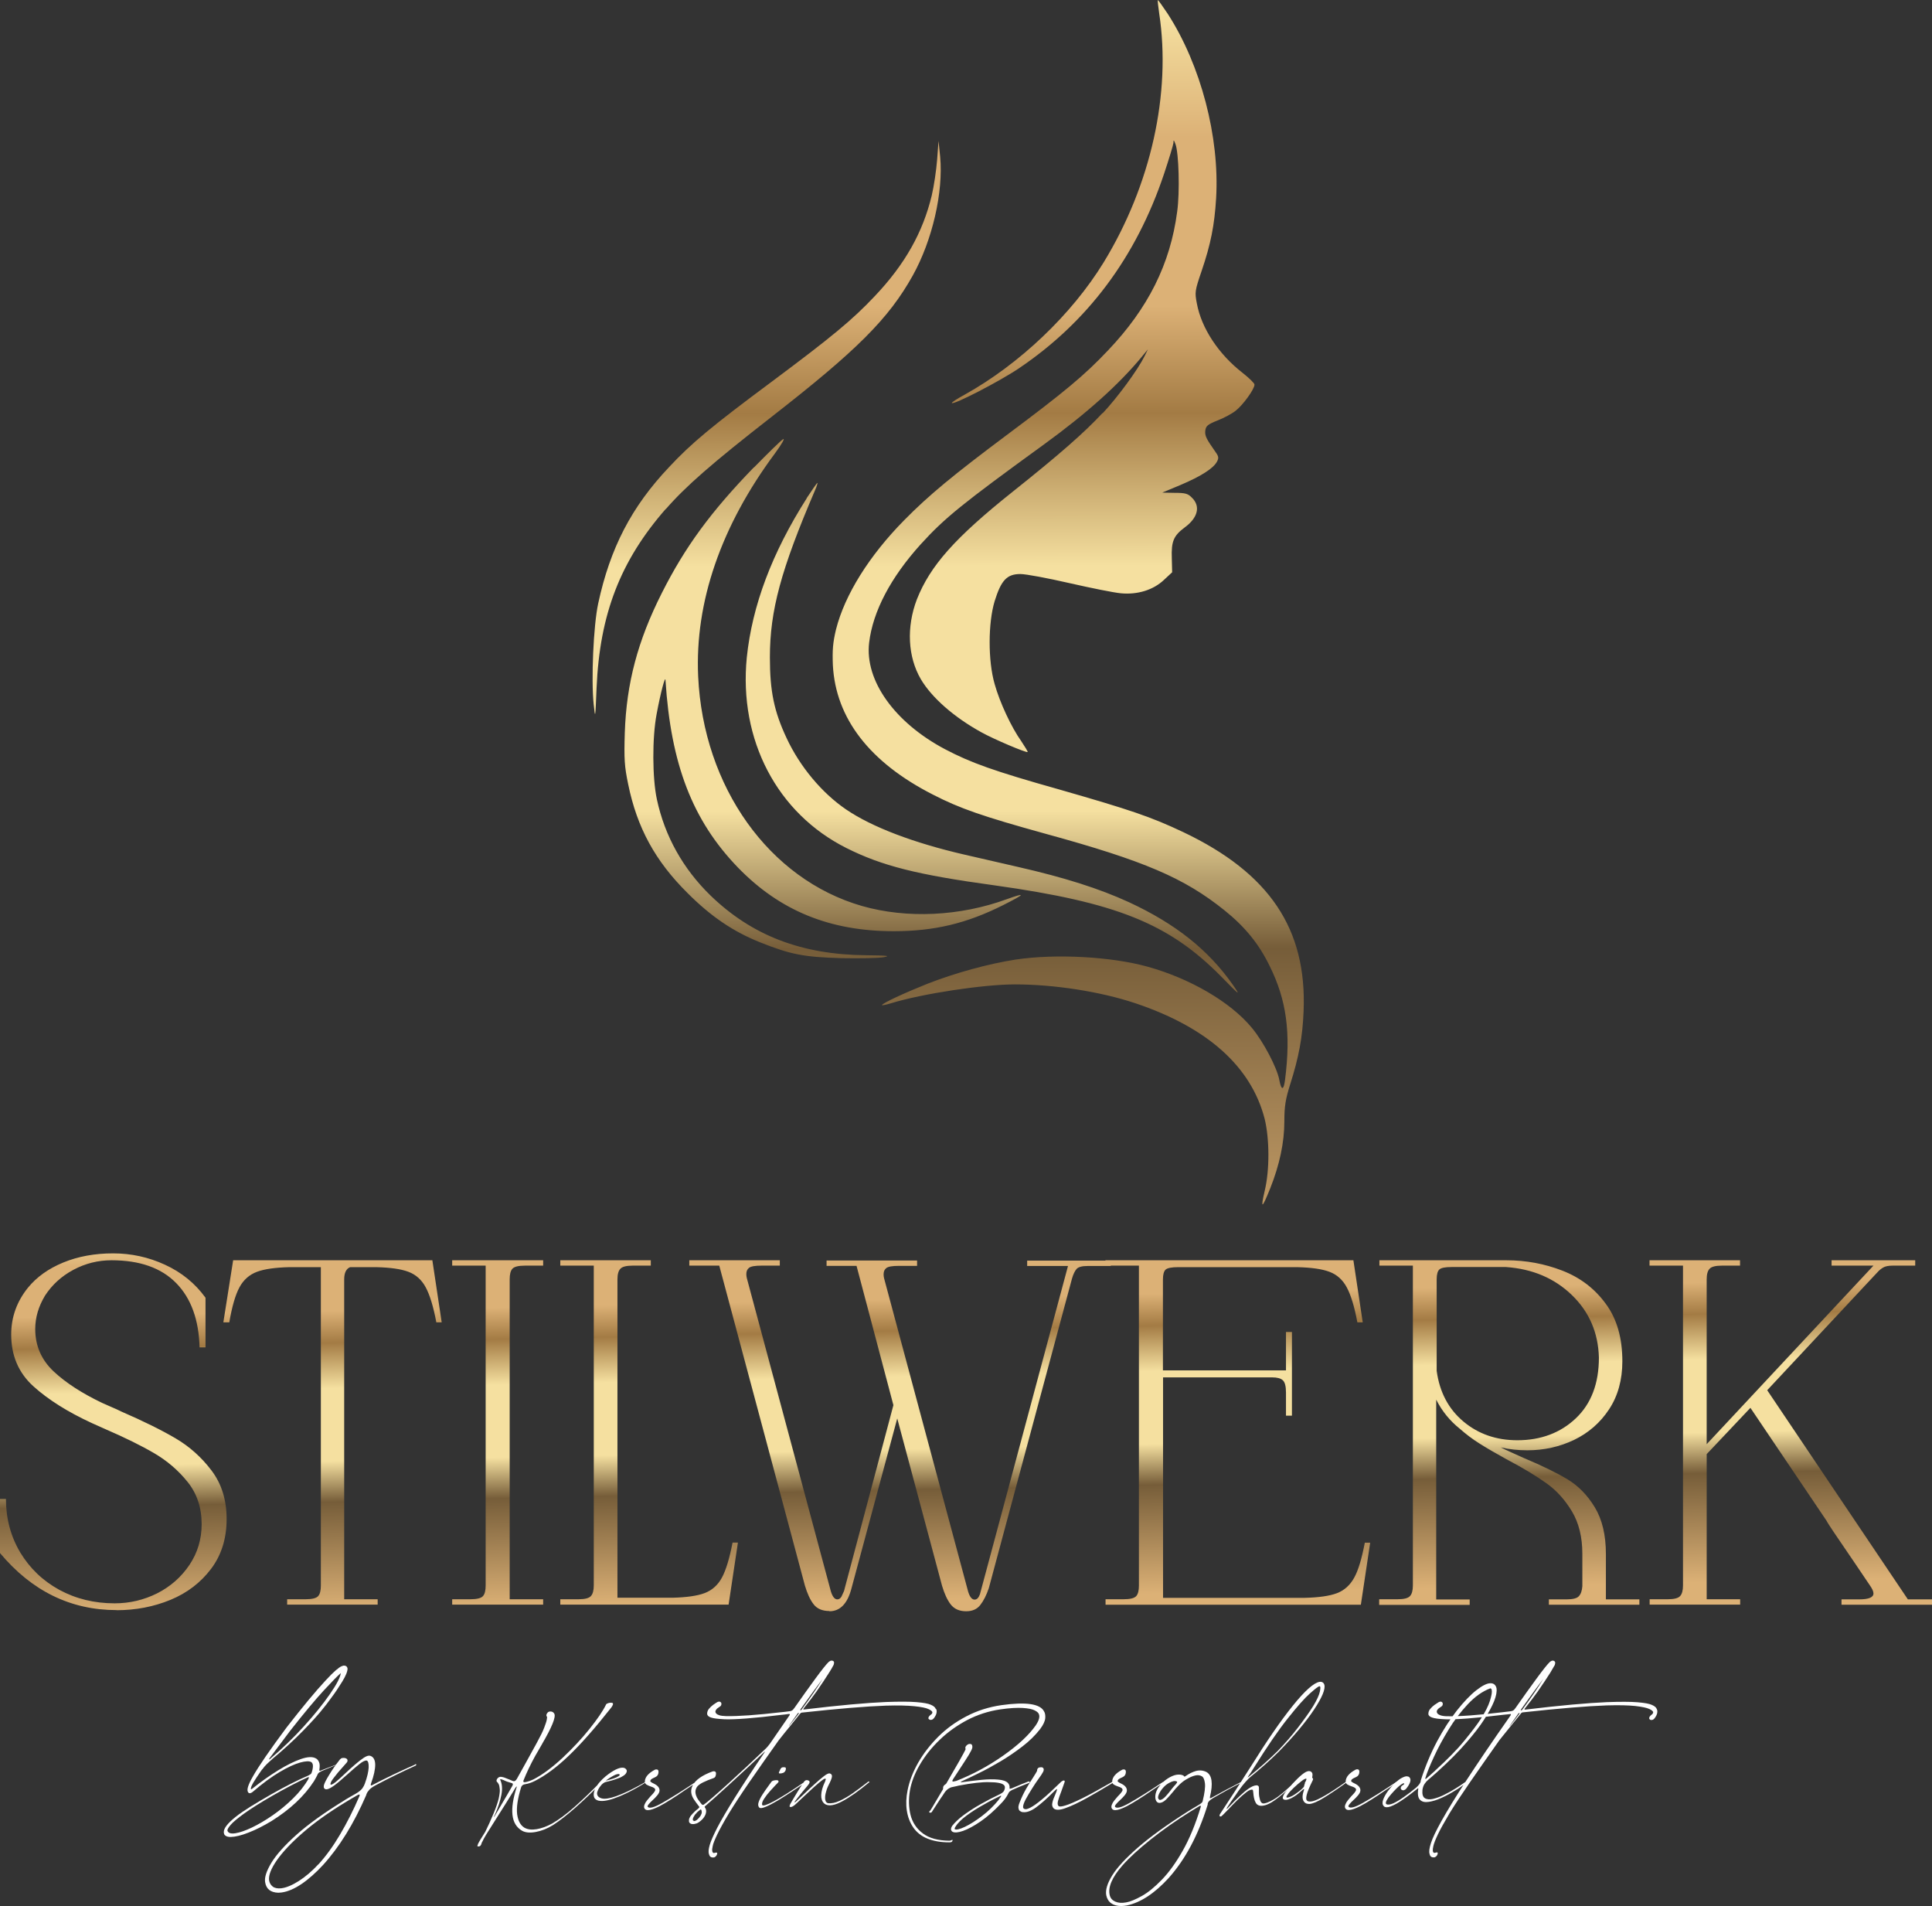 <?xml version="1.0" encoding="UTF-8"?>
<svg xmlns="http://www.w3.org/2000/svg" xmlns:xlink="http://www.w3.org/1999/xlink" id="Ebene_1" viewBox="0 0 165.65 163.42">
  <rect x="0" y="0" width="165.65" height="163.42" fill="#333333" stroke="none"/>
  <defs>
    <linearGradient id="Unbenannter_Verlauf" x1="1986.21" y1="-469.38" x2="1990.49" y2="-2343.59" gradientTransform="translate(-61.93 -51.22) scale(.07 -.07)" gradientUnits="userSpaceOnUse">
      <stop offset="0" stop-color="#f5e0a0"></stop>
      <stop offset=".15" stop-color="#f5e0a0"></stop>
      <stop offset=".23" stop-color="#dcb176"></stop>
      <stop offset=".34" stop-color="#dcb176"></stop>
      <stop offset=".41" stop-color="#a37b44"></stop>
      <stop offset=".51" stop-color="#f5e0a0"></stop>
      <stop offset=".67" stop-color="#f5e0a0"></stop>
      <stop offset=".76" stop-color="#765d39"></stop>
      <stop offset="1" stop-color="#dcb176"></stop>
    </linearGradient>
    <linearGradient id="Unbenannter_Verlauf_2" x1="2000.97" y1="-2133.07" x2="2012.57" y2="-2689.77" gradientTransform="translate(-61.93 -51.22) scale(.07 -.07)" gradientUnits="userSpaceOnUse">
      <stop offset="0" stop-color="#f5e0a0"></stop>
      <stop offset=".15" stop-color="#f5e0a0"></stop>
      <stop offset=".23" stop-color="#dcb176"></stop>
      <stop offset=".34" stop-color="#dcb176"></stop>
      <stop offset=".41" stop-color="#a37b44"></stop>
      <stop offset=".51" stop-color="#f5e0a0"></stop>
      <stop offset=".67" stop-color="#f5e0a0"></stop>
      <stop offset=".76" stop-color="#765d39"></stop>
      <stop offset="1" stop-color="#dcb176"></stop>
    </linearGradient>
  </defs>
  <g id="Layer_1">
    <path d="m94.53,35.41c-1.56,1.68-3.74,3.59-7.71,6.75-4.94,3.94-7.07,6.34-8.21,9.23-.9,2.36-.78,4.91.34,6.83.93,1.58,2.84,3.26,5.18,4.55,1.09.61,3.87,1.78,3.98,1.7.03-.03-.22-.44-.54-.92-.85-1.19-1.85-3.33-2.29-4.91-.58-2.01-.56-5.25,0-7.1.56-1.8,1.05-2.33,2.21-2.33.48,0,2.38.36,4.21.78,1.85.42,3.82.82,4.4.87,1.44.14,2.79-.29,3.69-1.14l.71-.66-.03-1.21c-.05-1.44.15-1.92,1.1-2.63,1.14-.83,1.38-1.82.63-2.55-.34-.36-.58-.42-1.48-.42l-1.07-.02,1.58-.66c1.72-.73,2.8-1.41,3.11-1.99.17-.31.15-.46-.12-.83-.8-1.14-.92-1.38-.88-1.82.05-.41.19-.54,1.04-.88.53-.2,1.26-.59,1.58-.85.61-.48,1.6-1.83,1.6-2.23,0-.12-.46-.56-1-.99-2.07-1.6-3.55-3.84-3.94-5.96-.19-.97-.17-1.1.41-2.8.78-2.29,1.1-3.91,1.24-6.22.31-5.25-1.31-11.42-4.15-15.82-.44-.66-.82-1.19-.85-1.17-.02.03.03.54.12,1.14,1.04,6.86-.71,14.71-4.76,21.34-2.74,4.47-7.22,8.73-11.93,11.35-.63.34-1.12.66-1.09.71.17.17,4.08-1.85,5.73-2.96,5.91-3.98,10.08-9.55,12.47-16.7.42-1.26.78-2.45.8-2.63,0-.29.03-.29.17.08.29.73.39,4.13.15,5.81-.59,4.49-2.5,8.29-5.93,11.89-2.02,2.14-3.75,3.57-8.61,7.2-4.71,3.52-6.76,5.22-8.85,7.34-3.02,3.06-5.11,6.41-5.86,9.38-.27,1.12-.32,1.77-.27,3.06.24,4.55,3.14,8.33,8.58,11.1,2.31,1.19,4.28,1.87,9.63,3.35,8.5,2.33,11.91,3.79,15.38,6.58,1.72,1.38,2.92,2.84,3.84,4.72,1.48,2.96,1.85,5.79,1.34,9.8-.12.93-.32.93-.49.02-.19-1.05-1.36-3.28-2.35-4.47-1.82-2.21-5.28-4.23-8.95-5.25-3.13-.87-7.9-1.12-11.3-.61-2.35.36-5.23,1.16-7.56,2.07-1.95.78-3.91,1.68-3.91,1.84,0,.03.36-.03.8-.17,2.68-.82,7.9-1.61,10.6-1.61,3.36,0,7.31.61,10.31,1.61,6.18,2.07,9.94,5.42,11.1,9.91.42,1.7.44,4.4,0,6.2-.37,1.6-.22,1.51.48-.24.8-2.01,1.21-3.93,1.21-5.74,0-1.29.1-1.89.49-3.14.75-2.35,1.07-4.06,1.16-6.3.29-7.05-2.92-11.84-10.33-15.36-2.77-1.31-4.52-1.9-10.62-3.65-5.61-1.58-7.56-2.28-9.79-3.45-4.33-2.29-6.9-5.9-6.51-9.14.32-2.68,1.85-5.59,4.43-8.44,2.06-2.26,3.53-3.45,10.6-8.58,3.64-2.65,6.35-5.08,8.31-7.44l.56-.68-.29.59c-.58,1.17-2.31,3.53-3.59,4.89h0Zm-25.35,7.29c-2.99,4.69-4.69,9.23-5.15,13.66-.7,7.07,2.6,13.37,8.56,16.35,3.02,1.51,6.01,2.28,12.68,3.19,10.43,1.46,14.92,3.26,19.39,7.77,1.68,1.72,1.73,1.75,1.04.75-2.11-3.01-4.93-5.23-8.89-7.07-2.55-1.17-5.49-2.11-9.57-3.04-1.04-.24-3.09-.71-4.57-1.05-4.33-1-7.92-2.36-10.13-3.87-2.07-1.41-3.96-3.67-5.1-6.12-1.07-2.28-1.43-4.01-1.43-6.92,0-4.01.95-7.51,3.87-14.32.15-.34.24-.63.2-.63s-.44.59-.92,1.31h0Zm-4.55-2.63c-3.69,3.81-5.9,6.83-7.88,10.76-2.07,4.09-3.04,7.75-3.18,11.98-.07,2.26-.03,2.89.29,4.42.76,3.72,2.31,6.58,5.11,9.35,1.99,1.99,3.89,3.28,6.19,4.2,2.62,1.05,3.79,1.27,6.97,1.36,1.58.03,3.23,0,3.65-.08.61-.12.31-.15-1.53-.17-5.52-.05-9.77-1.68-13.32-5.11-2.36-2.29-3.94-5.11-4.61-8.26-.39-1.8-.41-5.27-.02-7.31.34-1.84.75-3.36.76-2.89.46,7.2,2.31,12.01,6.2,16.04,3.6,3.72,7.9,5.47,13.36,5.47,3.48,0,6.25-.66,9.38-2.23,1.92-.97,2.02-1.12.31-.51-3.99,1.46-8.55,1.68-12.4.58-7.97-2.29-13.61-10.21-14.05-19.69-.29-6.35,1.95-12.88,6.59-19.12.56-.76.87-1.31.7-1.21-.17.08-1.29,1.19-2.51,2.43h0Zm-7.54,3.57c1.7-1.95,3.94-3.91,9.02-7.87,7.36-5.73,10.08-8.44,12.15-12.15,1.68-3.02,2.63-7.14,2.35-10.18l-.14-1.36-.12,1.61c-.07.88-.27,2.26-.46,3.06-.76,3.16-2.29,5.9-4.88,8.63-1.92,2.04-3.69,3.5-8.84,7.34-5.13,3.81-6.9,5.28-8.8,7.32-3.23,3.41-5.05,6.93-6.08,11.69-.41,1.89-.61,6.52-.39,8.63.14,1.31.14,1.29.25-1.39.27-6.32,2.04-10.89,5.93-15.34h0Z" fill="url(#Unbenannter_Verlauf)"></path>
    <path d="m10,138.03c-3.94,0-7.27-1.63-10-4.89v-4.64h.51c0,1.69.41,3.21,1.22,4.58.82,1.36,1.93,2.43,3.35,3.21,1.42.77,3,1.16,4.75,1.16,1.29,0,2.51-.29,3.65-.86,1.14-.58,2.06-1.39,2.76-2.43.7-1.04,1.05-2.21,1.05-3.5,0-1.41-.4-2.61-1.2-3.61-.8-1-1.76-1.82-2.87-2.47-1.11-.65-2.51-1.34-4.2-2.07l-1.14-.51c-2.08-.96-3.75-2.01-5.02-3.16-1.27-1.15-1.9-2.63-1.9-4.43,0-1.49.48-2.83,1.43-4.01.76-.93,1.77-1.65,3.04-2.17,1.27-.52,2.69-.78,4.26-.78s3.03.32,4.45.97c1.42.65,2.58,1.59,3.48,2.83v4.26h-.51c-.06-2.36-.72-4.2-2-5.51-1.28-1.31-3.13-1.96-5.55-1.96-1.15,0-2.24.27-3.27.82-1.03.55-1.83,1.29-2.43,2.21-.56.93-.84,1.88-.84,2.87,0,1.43.53,2.64,1.58,3.63,1.05.98,2.44,1.88,4.16,2.7.31.14.6.27.86.38s.51.22.74.34c1.94.84,3.51,1.62,4.7,2.32s2.22,1.62,3.08,2.76c.86,1.14,1.29,2.52,1.29,4.16s-.44,3.08-1.33,4.26c-.89,1.18-2.05,2.07-3.48,2.66-1.43.59-2.98.89-4.64.89h0Zm14.64-.93h1.56c.56,0,.92-.09,1.08-.27s.23-.49.23-.91v-27.29h-2.7c-1.21.03-2.14.16-2.78.4s-1.15.68-1.5,1.33c-.35.65-.64,1.65-.87,3h-.51l.84-5.32h17.08l.8,5.32h-.46c-.25-1.35-.56-2.35-.91-3-.35-.65-.84-1.09-1.48-1.33-.63-.24-1.55-.37-2.76-.4h-2.24c-.34.14-.51.49-.51,1.05v27.42h2.87v.46h-7.76v-.46h0Zm14.13,0h1.56c.56,0,.92-.09,1.08-.27s.23-.49.23-.91v-27.42h-2.87v-.46h7.8v.46h-1.56c-.56,0-.92.09-1.08.27s-.23.48-.23.91v27.42h2.87v.46h-7.8v-.46Zm9.28,0h1.56c.53,0,.89-.09,1.05-.27.17-.18.25-.49.25-.91v-27.42h-2.87v-.46h7.76v.46h-1.56c-.53,0-.89.09-1.05.27-.17.18-.25.48-.25.91v27.29h4.72c1.21-.03,2.13-.16,2.76-.4s1.13-.68,1.48-1.33c.35-.65.65-1.65.91-3h.46l-.8,5.32h-14.43v-.46h0Zm23.07,1.01c-.62,0-1.08-.2-1.37-.59-.3-.39-.54-.93-.74-1.6l-7.34-27.42h-2.57v-.46h7.76v.46h-1.56c-.56,0-.92.06-1.08.19s-.23.3-.23.53c0,.11.01.23.04.34l7.21,26.87c.14.45.32.68.55.68.2,0,.35-.15.46-.46.08-.14.14-.3.17-.46l4.18-15.73-3.16-11.94h-2.57v-.46h7.76v.46h-1.56c-.56,0-.92.06-1.08.19s-.23.3-.23.53c0,.11.01.23.04.34l7.21,26.87c.14.45.32.68.55.68.2,0,.35-.15.46-.46l7.55-28.14h-3.5v-.46h7.17v.46h-1.98c-.48,0-.79.08-.95.25-.15.17-.29.45-.4.84l-7.13,26.53c-.2.59-.44,1.07-.72,1.43-.28.37-.69.55-1.22.55-.59,0-1.03-.2-1.33-.59-.3-.39-.54-.93-.74-1.6l-3.84-14.34-3.92,14.55c-.34,1.32-.97,1.98-1.9,1.98h0Zm23.66-1.01h1.56c.56,0,.92-.09,1.08-.27s.23-.49.23-.91v-27.42h-2.87v-.46h21.26l.8,5.32h-.46c-.25-1.35-.56-2.35-.91-3-.35-.65-.84-1.09-1.48-1.33-.63-.24-1.55-.37-2.76-.4h-10.21c-.56,0-.92.07-1.08.21-.15.14-.23.42-.23.84v7.8h10.55v-3.29h.51v7.17h-.51v-1.98c0-.53-.09-.89-.27-1.05-.18-.17-.49-.25-.91-.25h-9.36v18.9h12.15c1.21-.03,2.13-.16,2.76-.4.63-.24,1.12-.68,1.48-1.33s.65-1.65.91-3h.46l-.8,5.32h-21.89v-.46h0Zm23.5,0h1.56c.53,0,.89-.09,1.05-.27.17-.18.25-.49.25-.91v-27.42h-2.87v-.46h10.88c1.69,0,3.29.3,4.81.89s2.76,1.53,3.71,2.83c.96,1.29,1.43,2.94,1.43,4.93,0,1.6-.38,2.98-1.14,4.13-.76,1.15-1.76,2.02-3,2.62-1.24.59-2.57.89-4.01.89-.79,0-1.55-.08-2.28-.25.45.23,1.13.53,2.02.93,1.55.65,2.78,1.25,3.71,1.81.93.56,1.71,1.36,2.34,2.4s.95,2.38.95,4.01v3.88h2.87v.46h-7.76v-.46h1.52c.53,0,.89-.09,1.05-.27.17-.18.27-.47.3-.86v-2.78c0-1.43-.3-2.64-.89-3.63-.59-.98-1.31-1.79-2.17-2.4-.86-.62-2-1.31-3.44-2.07-.93-.51-1.7-.96-2.32-1.35s-1.18-.82-1.69-1.27c-.84-.67-1.52-1.5-2.02-2.49v17.13h2.87v.46h-7.76v-.46h0Zm11.81-13.63c2.02,0,3.7-.63,5.02-1.88,1.32-1.25,1.98-2.99,1.98-5.21-.06-2.14-.83-3.92-2.32-5.36s-3.37-2.24-5.65-2.4h-4.68c-.53,0-.88.07-1.03.21-.15.14-.23.42-.23.84v7.85c.25,1.83,1.02,3.28,2.3,4.35,1.28,1.07,2.82,1.6,4.62,1.6h0Zm11.35,13.63h1.56c.53,0,.89-.09,1.05-.27.17-.18.25-.49.25-.91v-27.42h-2.87v-.46h7.76v.46h-1.56c-.53,0-.89.09-1.05.27-.17.18-.25.48-.25.91v14.13l14.3-15.31h-3.59v-.46h7.17v.46h-1.94c-.37,0-.64.06-.82.17-.18.11-.34.24-.46.38-.13.14-.23.25-.32.34l-9.15,9.79,12.06,17.93h2.07v.46h-7.76v-.46h1.52c.82,0,1.22-.17,1.22-.51,0-.17-.1-.39-.3-.68l-1.31-1.94c-1.6-2.33-2.4-3.53-2.4-3.59l.46.68-7-10.38-3.75,3.97v12.44h2.87v.46h-7.76v-.46h0Z" fill="url(#Unbenannter_Verlauf_2)"></path>
    <path d="m28.83,151.23h0s.04-.01.05,0c0,.01,0,.02,0,.04-.01.02-.03.03-.06.04h0c-.34.14-.75.31-1.22.51-.15.07-.25.13-.3.19-.05.06-.08.11-.09.15h0s0,0,0,.01h0s-.06.12-.12.23c-.06.11-.12.21-.17.3-.84,1.29-2.06,2.43-3.65,3.42-.68.41-1.33.74-1.95.98-.63.25-1.14.37-1.54.38h0c-.17,0-.3-.03-.38-.07-.09-.05-.15-.1-.17-.16-.03-.06-.04-.12-.04-.17-.02-.33.32-.77,1.01-1.32.35-.28.78-.57,1.29-.89.52-.32,1.11-.67,1.79-1.06,1.17-.66,2.22-1.2,3.16-1.6h0c.09-.05.16-.09.2-.12.04-.04.06-.07.07-.1.07-.19.11-.37.12-.55.01-.18-.04-.31-.14-.38-.17-.1-.49-.09-.96.04-.47.13-1.06.4-1.75.81-.7.41-1.47.98-2.32,1.71-.02.01-.05.03-.09.06-.05.03-.1.04-.15.05-.06,0-.1-.02-.14-.07-.07-.1-.08-.25-.02-.46s.19-.5.4-.87c.53-.94,1.51-2.36,2.92-4.25h0s0,0,0,0c1.37-1.76,2.48-3.1,3.34-4.02.36-.39.65-.68.86-.86.21-.18.38-.3.49-.35.11-.05.2-.07.26-.06.15.01.24.09.27.25,0,.25-.15.62-.45,1.11-.3.49-.62.97-.96,1.42-.33.45-.55.74-.65.85-.41.53-1,1.18-1.76,1.96-.76.78-1.65,1.6-2.67,2.45h0s0,0,0,.01c-.06.04-.14.12-.26.23-.12.11-.25.23-.37.37-.06.08-.12.16-.18.23,0,0-.02.02-.03.02-.35.5-.6.87-.75,1.13-.15.26-.22.43-.21.53,0,.01,0,.02.01.03,0,.01.02.01.04,0,.02,0,.04-.02.08-.05h0c.74-.59,1.47-1.11,2.2-1.56.73-.45,1.38-.77,1.95-.97.58-.2,1.01-.22,1.29-.06.11.05.2.16.27.31s.08.38.03.67h0c0,.05,0,.08.02.09.02,0,.04,0,.08-.01.01,0,.03-.01.04-.02,0,0,.01,0,.02-.01h0c.51-.2.95-.37,1.3-.5h0Zm-5.72-.5h0s-.01.02-.02.04c0,.01-.02.03-.02.04,0,.01,0,.02,0,.02s.01,0,.04-.01c.02,0,.05-.03.09-.07.98-.83,1.93-1.74,2.84-2.74.91-1,1.65-1.92,2.24-2.77.59-.85.9-1.45.94-1.81-.26.22-.75.72-1.47,1.5-.72.78-1.68,1.93-2.86,3.43-.72.95-1.31,1.74-1.78,2.37h0Zm3.35,1.71h0s.03-.07.03-.08-.02-.02-.04-.01c-.02,0-.05.01-.07.02-.92.42-1.93.95-3.03,1.58-1.06.61-1.86,1.12-2.43,1.53-.56.41-.95.73-1.15.97-.2.23-.29.4-.27.49.07.21.3.28.68.22.38-.06.85-.22,1.42-.49.56-.27,1.16-.62,1.78-1.05.62-.43,1.2-.91,1.75-1.45.55-.54,1-1.11,1.34-1.71h0Zm9.14-1.21h0s.05,0,.07.01c.02.02.03.04.02.06,0,.02-.03.05-.07.07h0c-1.16.53-2.29,1.08-3.38,1.66-.28.15-.47.28-.58.41-.11.12-.19.24-.23.35h0s-.02.06-.03.08c0,0,0,.01,0,.02,0,0,0,0,0,0,0,0,0,0,0,0h0c-1.07,2.47-2.31,4.46-3.7,5.99-.63.68-1.25,1.23-1.86,1.64-.61.41-1.18.65-1.71.72-.09.01-.18.02-.26.02-.67-.02-1.05-.32-1.14-.92-.06-.41.12-.95.54-1.65.42-.69,1.14-1.5,2.16-2.41,1.02-.91,2.4-1.9,4.13-2.96h0s.03-.02.04-.03c.04-.02.07-.04.1-.06.26-.15.52-.31.8-.46h0c.28-.16.46-.32.57-.46.1-.15.17-.28.21-.4,0,0,0,0,0,0,.21-.57.31-1.04.33-1.38.01-.35-.04-.55-.16-.6-.12-.03-.33.06-.62.29-.29.23-.62.51-.98.84-.27.24-.53.47-.79.69-.26.22-.49.39-.7.51-.21.12-.36.16-.47.12-.13-.06-.16-.18-.11-.37.06-.19.2-.46.41-.8.29-.49.62-.95.96-1.38.06-.06.12-.11.2-.12.07-.01.15-.01.22,0,.13.03.2.09.22.16.02.08,0,.16-.06.23-.09.11-.22.25-.37.42-.26.28-.5.57-.72.86-.23.29-.33.49-.3.6.06.05.21-.03.45-.22.23-.19.51-.44.82-.74.27-.25.54-.5.82-.74.28-.24.53-.44.76-.59.23-.15.41-.21.55-.17.28.09.42.34.43.75,0,.42-.11.95-.35,1.6h0c-.03.08-.04.13-.03.16,0,.03.02.03.05.03.03,0,.06-.02.1-.04,0,0,0,0,.02-.01h0c1.15-.6,2.37-1.18,3.66-1.75h0Zm-8.3,8.6h0c.64-.7,1.26-1.55,1.85-2.55.59-1,1.14-2.08,1.65-3.26.05-.11.05-.17.02-.18-.03,0-.1.01-.18.06-.37.21-.72.42-1.05.62h0c-1.43.87-2.63,1.73-3.62,2.59-.99.86-1.73,1.65-2.23,2.36-.5.72-.72,1.29-.67,1.71.03.22.13.4.3.54.17.14.42.19.73.16.44-.05.94-.26,1.51-.62s1.13-.84,1.7-1.45h0Z" fill="#fff"></path>
    <path d="m51.43,152.76h0s.04-.03.07-.02c.03,0,.04.02.05.05,0,.03,0,.06-.05.11-.74.76-1.47,1.45-2.19,2.09-.72.63-1.36,1.13-1.91,1.48-.49.3-.97.49-1.46.58-.49.09-.88.06-1.17-.1-.49-.28-.76-.74-.83-1.36-.07-.63.05-1.41.35-2.35h0c.02-.06.02-.09,0-.09,0,0-.03.02-.06.06h0c-.03.06-.07.11-.11.17-.02.03-.04.07-.06.11-.46.76-.9,1.45-1.3,2.08-.34.53-.7,1.1-1.07,1.7-.09.15-.16.28-.22.38-.04.08-.07.15-.11.23h-.01c-.04.08-.06.14-.07.17,0,0,0,.01,0,.01-.02.07-.05.13-.09.17-.04.04-.09.06-.16.06h0s0,0,0,0c-.02,0-.05,0-.07-.01-.02,0-.03-.02-.03-.04s.01-.05.04-.09c0,0,0-.02,0-.03,0-.02.02-.06.05-.11.03-.06.07-.14.15-.27.07-.12.18-.29.31-.5.04-.07.09-.14.13-.21.23-.46.47-.99.72-1.59.21-.51.35-.93.43-1.26.07-.33.11-.6.09-.79s-.04-.34-.09-.43c-.05-.1-.09-.16-.13-.18-.08-.08-.08-.17,0-.29.04-.05.08-.1.14-.13.05-.03.11-.04.17-.04.19.02.37.08.55.16.04.02.08.04.13.05.11.05.22.1.35.15.09.03.15.02.21-.02.05-.04.1-.1.14-.17.49-.88.98-1.75,1.44-2.6.09-.17.19-.33.28-.51.29-.53.5-.95.62-1.27.12-.32.2-.55.22-.69.03-.15.03-.23.02-.26-.04-.02-.06-.06-.05-.13,0-.07.04-.14.1-.21s.14-.1.25-.1c.15,0,.26.07.33.2.14.28-.21,1.15-1.06,2.6,0,.02-.01.03-.02.04h0c-.16.29-.35.6-.55.95-.43.78-.76,1.48-1.01,2.11-.02.05-.03.1-.01.12.01.02.03.04.06.04.03,0,.06,0,.09,0,.22-.04.46-.12.73-.25.8-.42,1.62-1.04,2.48-1.84.86-.81,1.63-1.63,2.31-2.48.68-.85,1.15-1.54,1.41-2.08.02-.05.07-.08.15-.11.08-.03.15-.05.23-.05.08,0,.14,0,.18.02.05.04.05.1.02.17-.03.07-.07.14-.12.21-1.39,1.76-2.6,3.14-3.64,4.13-1.04,1-2.02,1.72-2.93,2.18-.28.14-.55.23-.8.27h0c-.13.02-.22.06-.27.11-.05.05-.09.11-.1.16-.3.97-.41,1.74-.34,2.31.08.57.29.95.62,1.15.28.16.63.2,1.05.13.42-.07.87-.23,1.34-.49.55-.32,1.2-.79,1.92-1.43.72-.64,1.45-1.34,2.19-2.1h0Zm-7.5.34h0c.04-.08.05-.14.04-.17-.02-.04-.05-.06-.09-.07h0c-.29-.08-.52-.16-.69-.25-.1-.04-.18-.07-.23-.08-.05-.01-.08,0-.08.03.17.34.21.77.11,1.3-.1.52-.27,1.06-.51,1.6-.04.09-.08.18-.12.26h0s-.01.03,0,.04.01,0,.03-.03c.34-.57.7-1.18,1.07-1.82.1-.18.21-.37.33-.57.03-.05.06-.11.09-.16.02-.03.03-.05.05-.08h0Zm11.44-.35h0s0,.02,0,.03c0,.02-.02.03-.04.05h0c-.78.49-1.52.88-2.22,1.17-.7.29-1.24.42-1.62.39-.25-.01-.42-.1-.52-.25-.11-.22-.08-.5.08-.84.05-.09.1-.18.16-.26.05-.07.09-.13.14-.19.21-.24.38-.41.52-.52.01-.01.02-.02.03-.03,0,0,0,0,0,0,.1-.08.19-.15.27-.21.63-.46,1.09-.63,1.38-.52.07.03.12.08.16.14.04.06.04.14.01.22-.04.11-.12.2-.25.29-.13.09-.28.17-.46.23-.37.14-.72.24-1.05.31-.04,0-.1.03-.17.07-.07.04-.15.1-.23.19h0s-.01.02-.02.03c-.18.2-.3.42-.35.66h0c0,.17.06.29.19.37.12.08.27.12.45.12.34,0,.82-.13,1.42-.38.61-.25,1.3-.6,2.08-1.05.02-.01.04-.01.05,0h0Zm-3.36-.15h0s-.04.03-.05.04c0,.01,0,.02.04,0,.17-.04.36-.1.59-.17.16-.05.3-.11.41-.18.11-.06.15-.12.13-.17h0s0,0,0,0h0s-.07-.04-.13-.04h0s-.11.02-.17.04h0s-.02,0-.03.01h0c-.08.03-.17.08-.28.14-.16.09-.33.19-.5.32h0Zm7.64.25h0c-.3.2-.58.39-.85.57-.95.66-1.7,1.13-2.25,1.42-.45.23-.78.34-.99.34-.12,0-.21-.03-.27-.1-.08-.09-.09-.22-.03-.37h0c.05-.13.12-.25.22-.37.1-.12.19-.23.28-.33.05-.05.09-.09.14-.15l.03-.03h0c.07-.07.12-.14.17-.21.05-.06.07-.12.08-.16,0-.08-.03-.14-.11-.19-.08-.05-.17-.09-.28-.12-.13-.04-.25-.1-.36-.16-.1-.07-.15-.17-.14-.3.03-.35.3-.67.83-.96h0c.07-.04.14-.05.2-.04.06.01.11.05.13.11.02.07.02.15-.01.26-.03.1-.09.19-.17.24h0c-.07.04-.13.08-.19.1-.09.04-.17.08-.22.12-.06.04-.09.1-.11.16,0,.05.1.13.32.23.33.16.49.36.48.6-.01.14-.09.28-.21.42-.13.15-.26.29-.41.42-.12.11-.22.21-.3.31-.08.09-.12.17-.1.23.13.17.54.07,1.23-.32.69-.39,1.66-.99,2.89-1.81h0s.03-.02.05,0,.02.02.02.04c0,.02-.03.05-.07.07h0Zm20.62-6.33h0c.04.08.05.18.03.31s-.09.29-.23.47c-.05.06-.11.11-.18.13-.07.02-.13.02-.19-.01-.12-.06-.13-.16-.04-.28.06-.07.11-.12.16-.15.03-.03.06-.05.08-.07.02-.03.03-.06.04-.1.02-.09-.09-.19-.32-.3-.23-.11-.63-.19-1.22-.25-.58-.06-1.4-.08-2.44-.05-1.7.06-4.11.26-7.23.6-.02,0-.05.02-.07.04-.03.02-.06.05-.1.1h0c-.24.3-.5.62-.77.96-.32.39-.67.82-1.03,1.28-.96,1.35-1.8,2.55-2.51,3.58-.71,1.03-1.3,1.93-1.75,2.67-.47.78-.8,1.39-1.01,1.83-.21.44-.34.76-.38.97-.05.21-.06.34-.04.42,0,.02,0,.05.02.09.01.03.03.06.06.08.03.02.07.02.13,0,.19-.06.26-.01.19.15-.03.07-.07.13-.13.18s-.12.07-.19.07c-.1,0-.18-.02-.24-.07-.06-.05-.1-.13-.13-.24-.05-.16-.03-.41.07-.76.1-.35.32-.84.65-1.49.34-.65.83-1.49,1.49-2.55.66-1.05,1.51-2.36,2.58-3.93h0s.02-.04.01-.04c0,0-.02,0-.03.02h0c-1.05.99-2.07,1.93-3.06,2.84-.99.91-1.66,1.5-2,1.79-.03.02-.05.04-.06.06-.01.02-.02.03-.01.04,0,.01,0,.02.01.03,0,0,0,0,0,0h0s0,0,0,0h0c.09.11.13.24.11.41-.02.18-.11.37-.28.57,0,.01-.02.02-.03.03l-.05.05c-.16.16-.32.27-.46.32-.15.05-.28.07-.38.05-.01,0-.02,0-.03,0h0c-.07-.02-.11-.04-.15-.07-.03-.03-.06-.06-.07-.09-.01-.03-.02-.06-.02-.08h0s0-.01,0-.01c0-.09,0-.18.05-.27h0s.04-.08.06-.12c.06-.08.12-.16.18-.22.06-.07.11-.11.15-.15h0s.01-.02.01-.02c.09-.08.16-.14.21-.19,0,0,.02,0,.02-.01.03-.03.07-.06.11-.09h0s.06-.06.08-.08c.01-.02.02-.04.02-.06,0-.02,0-.03-.02-.04-.02-.03-.04-.05-.06-.08-.06-.08-.13-.17-.21-.28-.05-.07-.1-.15-.16-.23-.28-.41-.32-.81-.13-1.2.24-.48.81-.89,1.72-1.22.07-.02.14-.02.19,0,.06.03.09.07.1.14,0,.07,0,.15-.03.24-.03.09-.08.15-.15.18-.36.13-.67.25-.93.38s-.43.26-.53.4c-.1.17-.14.33-.12.49.02.16.07.3.13.42.07.12.12.2.16.25,0,.01.01.02.02.02.08.11.15.21.22.29.05.06.11.07.18.04h0c.34-.24,1.03-.84,2.09-1.8,1.06-.96,2.14-1.97,3.25-3.03.03-.03.07-.07.11-.12.05-.05.09-.1.13-.16.04-.05.07-.09.09-.11h0c.49-.72,1.02-1.49,1.6-2.32h0c.08-.11.12-.17.11-.2,0-.03-.04-.04-.12-.03-.19.03-.39.05-.59.07-2.36.29-3.98.41-4.87.38-.57-.03-.96-.07-1.18-.15-.21-.07-.32-.18-.33-.31,0-.15.04-.29.15-.43.11-.13.23-.25.37-.35.14-.1.26-.18.35-.23.07-.04.14-.05.2-.04.06.01.11.05.14.1.02.06.02.12,0,.19-.03.07-.08.12-.15.16-.02,0-.03.02-.05.03-.03.02-.08.06-.15.11-.07.06-.11.12-.14.2-.03.08,0,.16.07.24.05.05.14.1.27.14.13.04.32.06.56.07,1.04.02,2.63-.09,4.78-.34.23-.02.45-.05.67-.08h0c.07,0,.14-.02.2-.06.06-.03.14-.11.22-.23.61-.87,1.2-1.7,1.78-2.49.58-.79.97-1.28,1.17-1.46h0c.08-.06.16-.1.23-.1s.12.02.16.05c.06.05.07.14.03.26,0,.04-.02.08-.05.12-.06.13-.18.33-.35.6-.29.46-.65,1-1.08,1.62-.3.42-.67.91-1.11,1.46h0s0,0,0,.01h0s0,0,0,0c0,0-.01.02-.02.03s0,.02,0,.03c0,0,.01.01.03.01h0s.03,0,.05,0h0c3-.36,5.33-.57,7-.64,1.14-.04,2.01-.04,2.61.01.6.05,1.02.12,1.25.23.23.1.37.22.41.35h0Zm-20.81,9.6h0c.1,0,.21-.03.32-.13.11-.09.2-.2.28-.32.07-.12.11-.22.11-.31,0-.07-.01-.14-.04-.2-.02-.03-.03-.04-.05-.04-.02,0-.04.01-.05.03-.12.1-.23.18-.3.25h0s0,.01,0,.02c0,0,0,0,0,0,0,0,0,0,0,.01,0,0-.02.01-.02.02,0,0-.01.01-.02.01h0s0,0,0,0c-.08.07-.16.18-.23.32h0c-.04.08-.06.15-.06.21s.04.1.11.11h0Zm9.03-9.24h0s.01-.02.01-.03-.01-.01-.03,0c-.02,0-.04.01-.06.02-.02.01-.03.03-.04.05-.24.34-.47.67-.7.99h0s-.03.05-.03.05c0,0,.02,0,.04-.03.28-.35.55-.7.82-1.05h0Zm.26-.35h0c.75-1.02,1.35-1.89,1.79-2.61-.41.53-1.04,1.4-1.9,2.61-.02.03-.03.05-.03.06,0,.01,0,.02.03.02h0s.01,0,.02,0c.03,0,.06-.04.09-.08h0Zm-1.91,5.51h0s-.07-.03-.06-.06c0-.03.02-.07.04-.12.02-.04.04-.07.05-.1.02-.08.06-.14.11-.19.05-.05.11-.07.18-.07.05,0,.1,0,.14.01.04,0,.07.03.08.07.01.04,0,.1-.02.18-.05.12-.13.2-.23.23-.11.04-.2.05-.28.04h0Zm2.14.71h0s.06-.03.07-.02c.01,0,.02.03,0,.05,0,.02-.03.05-.05.07h0c-.34.23-.71.48-1.12.75-.41.27-.81.52-1.2.76-.39.23-.73.41-1.02.53-.29.12-.47.15-.56.07-.1-.11-.12-.25-.06-.45.06-.19.17-.41.33-.66.16-.25.34-.51.54-.78.03-.04.06-.08.08-.11.03-.04.05-.07.08-.11.02-.03.05-.07.08-.11.03-.04.09-.08.18-.1.09-.02.17-.03.25-.03.08,0,.14.02.16.06.02.04.02.07,0,.11-.02.03-.05.06-.09.1-.02.02-.05.05-.08.08l-.08.08c-.11.11-.26.28-.46.5-.2.22-.37.44-.52.67-.15.23-.2.41-.16.53.07.1.38,0,.94-.29.56-.29,1.46-.85,2.69-1.69h0Zm5.52,0h0s.02-.02.03-.02c.01,0,.02,0,.02.02s0,.02-.02.04c-.9.75-1.67,1.29-2.31,1.63-.63.34-1.11.43-1.43.27-.21-.11-.33-.31-.37-.59-.03-.28.02-.62.17-1.02.03-.07.06-.14.09-.21.06-.12.1-.23.12-.33,0-.04,0-.06-.02-.06-.02,0-.05,0-.08.01-.03.01-.06.03-.09.04-.23.16-.52.4-.87.72-.35.32-.69.64-1,.93-.31.3-.51.48-.6.56-.08.07-.16.11-.24.15-.08.03-.14.03-.18,0-.04-.03-.02-.1.03-.22,0-.01.07-.12.19-.33.12-.21.27-.46.45-.75.18-.3.37-.58.56-.86.05-.06.1-.1.16-.12.06-.01.12,0,.19.02.06.03.1.06.11.11.01.05,0,.11-.06.2-.06.09-.19.25-.39.48-.24.29-.49.59-.73.91-.02.04-.05.07-.07.1-.02.03-.03.06-.04.07,0,.02,0,.02.03.01.02-.01.07-.04.13-.1.19-.17.42-.39.69-.65.28-.27.58-.55.88-.82.3-.28.57-.5.8-.68.23-.18.4-.25.49-.23.15.04.21.14.19.29-.02.15-.13.41-.32.78-.1.21-.17.42-.22.64-.05.22-.06.4-.03.56.03.16.11.25.23.28.3.04.63-.03,1-.2.37-.17.75-.39,1.15-.67.39-.28.77-.56,1.14-.85.06-.05.12-.09.18-.14h0Z" fill="#fff"></path>
    <path d="m88.24,152.76h0s.05,0,.06,0c.01,0,.01.02,0,.04-.01.02-.04.04-.08.05h0c-.65.25-1.13.46-1.46.61-.09.05-.16.1-.21.14-.04.05-.07.09-.08.12h0c-.08.16-.17.32-.29.48-.12.16-.24.3-.36.42-.6.63-1.18,1.14-1.75,1.53-.57.39-1.07.66-1.5.81-.43.15-.73.17-.91.07-.15-.11-.16-.27-.03-.49h0c.24-.31.56-.61.97-.92.45-.33.94-.65,1.49-.96.55-.31,1.09-.59,1.64-.85h0c.14-.07.23-.13.28-.19.05-.05.07-.09.08-.11.07-.15.09-.29.05-.4-.07-.13-.23-.21-.47-.26-.25-.05-.53-.07-.86-.07-.6-.02-1.46.08-2.58.29-.18.04-.32.08-.44.1-.08.02-.16.04-.23.05-.06.02-.15.06-.27.14-.11.08-.22.19-.32.34h0s0,0,0,0c-.12.18-.23.36-.35.52-.19.29-.39.59-.58.89-.02.02-.03.05-.05.08-.03.05-.06.1-.09.14-.03.04-.07.07-.11.07-.03,0-.06,0-.08-.02-.04-.02-.06-.03-.05-.05,0-.01.02-.03.04-.06.03-.02.06-.06.09-.1.07-.11.2-.32.39-.65s.42-.7.67-1.13c0-.02.01-.03.01-.05,0-.01,0-.03,0-.03h0s0-.04,0-.06c.01-.12.07-.2.18-.27h0s.07-.05.09-.08c.03-.03.04-.05.05-.08h0c.39-.67.74-1.27,1.05-1.82.31-.55.49-.88.55-1.01,0-.02,0-.05,0-.08,0-.03-.01-.06-.01-.09,0-.03,0-.06.02-.08.04-.07.09-.13.17-.18.08-.05.16-.07.25-.05.06,0,.1.03.12.07.02.04.04.09.04.16.01.07-.03.2-.12.37-.09.18-.25.45-.5.83-.24.38-.58.9-1.03,1.58h0c-.05.08-.07.14-.06.17,0,.04.06.05.16.02.01,0,.03,0,.05-.01h0s.08-.02.13-.03c1.4-.55,2.74-1.27,4.02-2.17s2.2-1.76,2.77-2.57c.3-.44.39-.78.27-1.01-.04-.1-.16-.2-.36-.3-.2-.1-.53-.17-1-.2-.46-.03-1.1,0-1.93.12-1.02.15-1.97.46-2.85.92-.88.47-1.67,1.03-2.36,1.7-.69.66-1.25,1.37-1.69,2.12-.44.75-.72,1.48-.85,2.2-.13.76-.11,1.46.05,2.11.16.65.52,1.18,1.05,1.58.54.41,1.3.62,2.28.63.06,0,.11-.02.16-.04.04-.02.07-.03.1-.03.02,0,.02.02.01.06-.02.07-.06.11-.11.13-.05.02-.12.02-.19.02h0c-.71,0-1.33-.11-1.85-.32-.52-.21-.94-.54-1.24-.99-.27-.41-.45-.88-.53-1.42-.08-.54-.06-1.13.07-1.76.16-.78.46-1.56.91-2.35.45-.78,1.02-1.52,1.71-2.21.69-.69,1.49-1.27,2.41-1.75.91-.48,1.91-.8,3-.96,2.12-.3,3.34-.12,3.67.54.08.13.12.32.1.57s-.16.57-.44.94c-.41.53-.92,1.03-1.52,1.49-.61.47-1.24.9-1.9,1.29-.66.39-1.28.73-1.86,1.01-.58.29-1.05.51-1.41.67h0s-.07.04-.1.05c-.02.02-.03.03-.01.04.01,0,.05,0,.12,0h0c.58-.08,1.14-.15,1.67-.2.54-.05,1.01-.06,1.41-.02.4.03.69.13.85.3.1.12.15.26.13.42h0s0,.05.01.06c.01.01.03.01.05,0,.02,0,.04-.01.06-.02h0s.02,0,.02,0c.01,0,.02-.01.04-.01.65-.28,1.14-.48,1.49-.61h0Zm-2.6,1.51h0s0-.02.01-.02c.02-.03.04-.05.06-.08.03-.04.06-.08.09-.12.03-.04.05-.07.04-.08,0-.02-.01-.02-.03-.02-.02,0-.05.01-.08.03h0s-.08.04-.1.05c-.29.14-.58.29-.88.45-.02.01-.04.03-.07.04-.01,0-.02.01-.04.02-.06.04-.12.07-.19.11h0c-.59.32-1.11.65-1.57.99-.46.34-.78.66-.97.98-.02.02-.03.04-.03.06-.03.06-.04.1-.02.13.13.08.42.01.87-.2.44-.21.93-.52,1.47-.93.54-.41,1.02-.88,1.44-1.4h0Zm9.75-1.52h0s.05-.02.06,0c.01,0,.02.02.01.04,0,.02-.03.04-.06.06h0c-.77.47-1.51.9-2.21,1.29s-1.31.68-1.82.86c-.51.19-.85.19-1.03.03-.12-.13-.16-.29-.11-.49.04-.19.12-.42.24-.68.04-.1.09-.21.13-.33.02-.06.03-.1.03-.12,0-.02,0-.03-.03-.03-.02,0-.04.02-.06.04-.02.02-.05.04-.07.06h0c-.68.69-1.24,1.18-1.66,1.48-.42.3-.79.43-1.1.39-.08,0-.16-.03-.23-.08-.08-.04-.13-.12-.15-.24-.03-.11,0-.28.09-.5.17-.44.36-.83.56-1.18.2-.35.4-.66.58-.94.02-.03.04-.05.05-.08.16-.25.27-.43.31-.52h0c0-.05,0-.09.02-.13.01-.04.03-.08.07-.11.07-.05.15-.07.25-.07s.16.03.2.09c.05.08.04.19-.03.32-.07.13-.2.34-.41.62-.14.19-.31.45-.52.78s-.39.64-.56.95c-.16.31-.23.53-.22.66,0,.09.06.15.16.17.1.03.26-.02.49-.14.23-.12.56-.35.98-.7.42-.34.96-.85,1.63-1.5.04-.03.08-.06.14-.09.06-.03.11-.03.14-.01.04.02.04.08,0,.18-.09.26-.18.51-.27.76-.12.3-.21.56-.27.78-.06.22-.05.38.05.46.06.06.25.05.57-.05.32-.09.8-.3,1.46-.62.65-.32,1.51-.8,2.59-1.42h0Zm4.33.1h0c-.3.2-.58.39-.85.57-.95.66-1.7,1.13-2.25,1.42-.45.23-.78.34-.99.34-.12,0-.21-.03-.27-.1-.08-.09-.09-.22-.03-.37h0c.05-.13.12-.25.22-.37.1-.12.19-.23.28-.33.05-.05.09-.09.14-.15l.03-.03h0c.07-.07.12-.14.17-.21.05-.06.07-.12.08-.16,0-.08-.03-.14-.11-.19-.08-.05-.17-.09-.28-.12-.13-.04-.25-.1-.36-.16-.1-.07-.15-.17-.14-.3.03-.35.3-.67.83-.96h0c.07-.04.14-.05.2-.04.06.01.11.05.13.11.02.07.02.15-.01.26-.03.1-.09.19-.17.24h0c-.07.04-.13.08-.19.1-.09.04-.17.08-.22.12-.06.04-.09.1-.11.16,0,.05.1.13.32.23.33.16.49.36.48.6-.01.14-.09.28-.21.42-.13.15-.26.29-.41.42-.12.11-.22.21-.3.31-.08.09-.12.17-.1.23.13.17.54.07,1.23-.32.69-.39,1.66-.99,2.89-1.81h0s.03-.02.05,0,.02.02.02.04c0,.02-.03.05-.07.07h0Zm6.71-.03h0c-.82.42-1.62.86-2.41,1.32-.17.1-.29.19-.35.26-.06.07-.1.14-.12.2,0,0,0,.02,0,.03,0,0,0,.02,0,.02,0,.01,0,.03,0,.04h0s-.01.03-.01.04c0,.02-.01.04-.02.06-.79,2.54-1.89,4.61-3.32,6.21-1.21,1.32-2.4,2.1-3.58,2.35-.17.03-.34.05-.49.05-.35,0-.64-.08-.86-.24-.22-.16-.36-.39-.42-.69-.08-.45.09-1.02.52-1.71.43-.69,1.17-1.48,2.21-2.39,1.05-.91,2.46-1.93,4.24-3.06.07-.04.14-.09.21-.13.09-.06.19-.11.28-.17.17-.1.34-.21.52-.31h0c.11-.07.19-.13.23-.18.04-.05.06-.09.06-.13.17-.69.23-1.2.19-1.52-.04-.32-.13-.52-.26-.59-.15-.09-.33-.12-.53-.08-.2.04-.4.12-.61.23-.21.11-.4.23-.57.37-.09.07-.21.18-.35.33-.14.15-.28.3-.4.46-.23.28-.43.5-.62.69-.19.18-.37.27-.55.28h0c-.18,0-.3-.12-.35-.34-.05-.32.03-.64.24-.96.22-.32.49-.59.82-.8.51-.32.94-.41,1.31-.26.04.02.07.05.09.09h0s.02.02.04.01c.02,0,.03-.01.05-.02.02-.01.03-.02.05-.03h0c.28-.2.57-.34.88-.43.31-.08.61-.05.89.09.48.27.58.98.3,2.14h0c0,.05,0,.08,0,.1s.03.01.06,0c.03-.01.06-.03.09-.04h0c.82-.46,1.68-.92,2.57-1.37h0s.03,0,.04,0c.01,0,.01.02.01.04,0,.02-.02.03-.04.05h0Zm-5.59.1h0s.07-.08.08-.11c.01-.03.01-.05,0-.06,0-.01-.02-.02-.03-.03-.09-.04-.19-.05-.3-.02-.11.03-.21.07-.3.12-.03.01-.06.03-.08.05-.03,0-.05.02-.08.04-.16.1-.32.24-.48.44-.16.2-.27.39-.33.58-.06.19-.02.32.13.38.15-.01.32-.12.51-.33.19-.21.34-.39.46-.56.03-.04.06-.07.08-.1.08-.1.19-.23.34-.39h0Zm2.11,2h0s.02-.08,0-.09c0-.02-.02-.03-.03-.03-.02,0-.04,0-.06.02-.27.16-.53.32-.77.47h0s-.01.01-.02.01c-1.23.77-2.36,1.56-3.39,2.38-1.03.82-1.85,1.57-2.45,2.25-.89,1.02-1.25,1.87-1.08,2.55.06.25.22.43.47.54.25.11.56.14.93.07.36-.06.81-.25,1.35-.55s1.11-.77,1.72-1.4c.61-.63,1.2-1.45,1.78-2.47.58-1.02,1.1-2.27,1.55-3.76h0Zm8.04-2.18h0s.04-.03.05-.03.03,0,.03.03c0,.02-.02.05-.05.08-.67.69-1.27,1.2-1.78,1.55-.51.35-.93.49-1.26.42-.14-.04-.24-.11-.31-.24-.07-.12-.12-.26-.15-.41-.03-.15-.05-.29-.06-.42-.01-.16-.03-.25-.05-.28-.11-.05-.29,0-.53.19-.24.18-.5.41-.79.69-.28.28-.55.55-.79.81-.16.17-.3.31-.41.42s-.18.17-.21.17h0s-.03,0-.05,0c-.02,0-.04,0-.05-.02-.01-.01-.02-.03-.02-.06,0-.03.02-.07.04-.12.01-.02.1-.14.25-.38.27-.42.64-.99,1.11-1.7.46-.71.89-1.38,1.28-1.99,1.37-2.2,2.57-3.94,3.61-5.23,1.04-1.29,1.81-1.97,2.3-2.04.21-.02.34.07.4.25.1.38-.19,1.08-.87,2.11-.68,1.03-1.69,2.25-3.04,3.63,0,0,0,0,0,0h0c-.76.75-1.58,1.48-2.46,2.19,0,0,0,0,0,0h0c-.07.06-.2.19-.38.39-.18.2-.39.46-.62.79-.07.1-.14.21-.21.31-.28.39-.51.73-.7,1.02-.02.03-.05.07-.06.1-.02.03-.03.06-.04.08,0,.02,0,.02.02.02.02,0,.05-.04.1-.09.08-.08.17-.17.26-.27.22-.24.47-.48.73-.73.26-.25.52-.47.78-.65s.48-.27.68-.28c.06,0,.11.02.15.06.04.04.05.09.05.15,0,.09,0,.24,0,.45,0,.21.04.4.09.58.05.18.13.28.24.31.18.03.49-.08.94-.34.45-.26,1.05-.76,1.81-1.51h0Zm-3.95-.48h0s-.03.05-.04.07c-.01.02-.02.03-.02.04,0,.01,0,.01.02,0,.01,0,.04-.03.08-.06.92-.75,1.75-1.49,2.49-2.22h0c.62-.65,1.2-1.31,1.72-1.99.52-.68.96-1.29,1.31-1.85.32-.53.51-.95.57-1.25.06-.3.05-.45-.03-.44-.1,0-.37.21-.83.62-.46.41-1.09,1.12-1.89,2.13-.81,1.01-1.78,2.43-2.92,4.25-.12.2-.27.43-.45.69h0Zm8.37.48h0s.03-.01.04-.01.03,0,.03,0c0,0,0,.02,0,.04-.01.02-.04.04-.07.07-.72.52-1.35.94-1.9,1.28-.55.34-.96.51-1.24.53-.15,0-.27-.03-.36-.09-.25-.19-.3-.54-.12-1.06h0s.02-.08.02-.1,0-.03-.02-.03c0,0-.02,0-.04.02-.01.01-.03.02-.04.03h0c-.14.13-.27.24-.38.33-.11.09-.22.17-.33.24-.18.12-.36.21-.52.26-.16.06-.3.06-.4.02-.08-.04-.11-.11-.09-.2.02-.09.06-.18.12-.28.06-.09.11-.17.16-.23,0,0,.01,0,.01,0,.19-.25.45-.56.81-.92h0c.25-.26.49-.48.72-.64.23-.16.42-.21.58-.13.08.05.12.11.14.2.01.09,0,.19-.02.29h0s0,.03,0,.04c0,.01.01.03.03.03.04.03.05.06.04.11-.01.05-.03.1-.06.15,0,0,0,0,0,0-.26.53-.42.92-.48,1.17-.06.25-.06.41,0,.47.07.11.23.14.48.09.25-.05.61-.22,1.08-.49s1.08-.67,1.82-1.19h0Zm-3.55.13h0c.05-.08.09-.15.12-.23.04-.08.04-.13.02-.16h0s0,0,0,0h0c-.08-.01-.22.06-.42.22-.2.15-.41.34-.64.55-.22.21-.4.4-.52.57h0s0,0,0,.01c-.02.03-.05.06-.08.11-.03.05-.05.09-.04.12,0,.03.04.05.11.04.17-.03.38-.12.62-.28.24-.16.48-.34.7-.56.06-.07.09-.12.09-.16h0c.01-.08.03-.15.07-.22h0Zm7.88-.03h0c-.3.2-.58.39-.85.57-.95.66-1.7,1.13-2.25,1.42-.45.23-.78.34-.99.34-.12,0-.21-.03-.27-.1-.08-.09-.09-.22-.03-.37h0c.05-.13.12-.25.22-.37.1-.12.19-.23.28-.33.05-.05.09-.09.14-.15l.03-.03h0c.07-.07.12-.14.17-.21.05-.06.07-.12.08-.16,0-.08-.03-.14-.11-.19-.08-.05-.17-.09-.28-.12-.13-.04-.25-.1-.36-.16-.1-.07-.15-.17-.14-.3.03-.35.3-.67.83-.96h0c.07-.04.14-.05.2-.04.06.01.11.05.13.11.02.07.02.15-.01.26-.03.1-.09.19-.17.24h0c-.07.04-.13.08-.19.1-.09.04-.17.08-.22.12-.06.04-.09.1-.11.16,0,.05.1.13.32.23.33.16.49.36.48.6-.01.14-.09.28-.21.42-.13.15-.26.29-.41.42-.12.11-.22.21-.3.31-.08.09-.12.17-.1.23.13.17.54.07,1.23-.32.69-.39,1.66-.99,2.89-1.81h0s.03-.02.05,0,.02.02.02.04c0,.02-.03.05-.07.07h0Z" fill="#fff"></path>
    <path d="m125.65,152.75h0s.05-.02.07-.02c.02,0,.03.02.02.05,0,.03-.03.06-.08.1-.25.2-.56.42-.93.64-.37.23-.74.43-1.14.61-.39.18-.75.29-1.08.34-.33.05-.58,0-.75-.17-.17-.16-.23-.47-.16-.93h0s0-.07,0-.07-.03,0-.05.02h0s-.03.03-.04.04h0s0,0,0,0h0c-.76.61-1.35,1.02-1.75,1.25-.41.23-.69.33-.86.32-.13,0-.22-.04-.27-.11-.11-.13-.12-.32-.03-.56.09-.24.23-.48.41-.73.19-.25.37-.46.54-.62.27-.25.49-.43.67-.51.18-.09.31-.13.41-.12.1.01.16.03.2.07.1.09.13.23.08.4-.05.18-.17.38-.35.6-.05.06-.12.1-.19.12-.07.02-.13,0-.19-.03-.05-.04-.08-.09-.08-.15s.03-.13.09-.19c.02-.02.06-.05.1-.07.05-.03.08-.06.1-.08.02-.02.02-.05-.02-.07-.04-.01-.12.02-.23.1-.12.08-.24.18-.36.3-.17.16-.33.34-.5.53-.17.19-.29.36-.38.52-.09.16-.1.27-.04.33.13.08.34.05.61-.07.28-.13.58-.31.93-.56.34-.24.69-.51,1.03-.79.12-.11.2-.2.26-.28s.09-.15.11-.2c0-.02.01-.03.01-.05,0,0,0-.02,0-.03h0s0-.01,0-.01c0,0,0-.01,0-.01.39-1.24.87-2.37,1.41-3.39.55-1.02,1.12-1.9,1.7-2.64.59-.74,1.14-1.32,1.65-1.72.51-.4.92-.61,1.22-.61.28,0,.45.14.52.42.09.59-.28,1.5-1.09,2.74-.32.5-.8,1.13-1.45,1.88-.65.76-1.5,1.62-2.56,2.58,0,0,0,0,0,0h0c-.21.19-.43.38-.65.57,0,0-.01,0-.01,0,0,0-.01.01-.02.02h0s0,0,0,0c-.03.03-.07.06-.1.09-.09.07-.18.18-.28.32-.1.14-.16.32-.19.53-.03.35.03.59.2.7.17.11.4.13.69.07.3-.07.62-.18.96-.35.35-.17.69-.36,1.01-.56.33-.21.61-.39.84-.56h0Zm-3.43-.35h0c-.02.05-.02.09-.01.1.01.01.03,0,.05,0,.03-.02.05-.04.07-.06.31-.27.53-.47.66-.59.04-.04.07-.06.08-.08h0c1.03-.94,1.86-1.78,2.48-2.54.62-.76,1.09-1.37,1.4-1.85.39-.6.66-1.13.8-1.58.14-.45.19-.76.15-.92,0-.04-.02-.07-.04-.1-.02-.02-.03-.03-.05-.04-.02,0-.03,0-.04,0-.68.26-1.32.72-1.92,1.36s-1.16,1.37-1.65,2.18c-.49.8-.91,1.58-1.25,2.32-.34.74-.59,1.34-.73,1.8h0Zm8.57-5.82h0s0,0,0,0c0,0,.01,0,.02,0s.01,0,.02,0,.01,0,.02,0c0,0,0,0,0,0s0,0-.02,0-.03,0-.05,0h0Zm11.27-.05h0c.04.08.05.18.03.31-.02.13-.09.29-.23.47-.05.06-.11.11-.18.13-.07.02-.13.02-.19-.01-.11-.07-.12-.16-.03-.29.06-.07.11-.12.16-.15.03-.03.06-.05.08-.08.02-.02.03-.06.04-.1.02-.09-.09-.19-.32-.3-.23-.11-.63-.19-1.22-.26-.58-.06-1.4-.08-2.44-.05-1.7.06-4.11.26-7.22.6-.02,0-.05.02-.08.04-.03.02-.06.05-.09.1h0c-.24.3-.49.61-.77.95-.32.4-.67.83-1.04,1.29-.96,1.36-1.79,2.55-2.51,3.59-.71,1.03-1.3,1.92-1.76,2.67-.46.78-.8,1.38-1.01,1.83-.21.44-.33.76-.38.97-.05.21-.06.34-.05.42,0,.02.01.05.02.09.01.03.03.06.06.08.03.02.07.02.13,0,.19-.07.25-.02.19.15-.03.07-.07.13-.13.18-.06.05-.12.07-.19.07-.11,0-.19-.03-.24-.07-.06-.05-.1-.13-.12-.24-.06-.18-.02-.48.12-.92.14-.44.45-1.08.93-1.94.48-.86,1.18-2.01,2.12-3.45.94-1.44,2.17-3.26,3.7-5.44h0c.08-.11.11-.17.11-.2,0-.03-.04-.04-.12-.02-.19.02-.39.04-.59.06-2.36.29-3.98.41-4.87.38-.57-.02-.97-.07-1.18-.15-.21-.07-.32-.18-.32-.31,0-.15.04-.29.15-.42.11-.13.23-.25.37-.35.14-.1.26-.17.35-.23.07-.04.14-.06.21-.05.06.01.11.05.14.1.02.06.02.12,0,.19-.03.07-.08.12-.15.16-.02,0-.03.02-.05.03-.03.02-.08.06-.15.11-.07.06-.12.12-.14.2-.03.08,0,.16.07.25.05.05.14.1.27.14.13.04.32.07.55.07,1.04.02,2.63-.09,4.78-.35.22-.03.45-.05.66-.08h0c.07,0,.14-.03.2-.06.06-.03.14-.11.22-.23.61-.87,1.2-1.7,1.78-2.49.58-.79.97-1.28,1.17-1.46h0c.08-.06.16-.1.23-.1s.12.02.16.06c.06.05.07.14.03.26,0,.05-.02.09-.05.12-.07.13-.19.33-.35.6-.29.46-.65,1-1.08,1.62-.3.42-.67.91-1.11,1.46h0s0,0,0,0h0s0,0,0,0h0s-.02.02-.02.03,0,.02,0,.03c0,0,.01.01.03.02h0s.03,0,.05,0h0c3-.36,5.33-.57,6.99-.64,1.14-.04,2.01-.04,2.61.01.6.05,1.02.12,1.25.23.23.1.37.22.41.35h0Zm-11.78.36h0s.01-.02.01-.03c0,0-.01-.01-.03,0-.03,0-.05.01-.06.02-.02.01-.03.03-.04.05-.24.34-.47.67-.7,1h0s-.03.05-.03.05c0,0,.02,0,.04-.03.28-.35.55-.7.81-1.05h0Zm.26-.35h0c.75-1.02,1.35-1.89,1.78-2.61-.41.53-1.04,1.4-1.9,2.61-.02.03-.03.05-.03.06,0,.01,0,.02.03.02h0s.02,0,.02,0c.03,0,.06-.03.09-.07h0Z" fill="#fff"></path>
  </g>
</svg>
